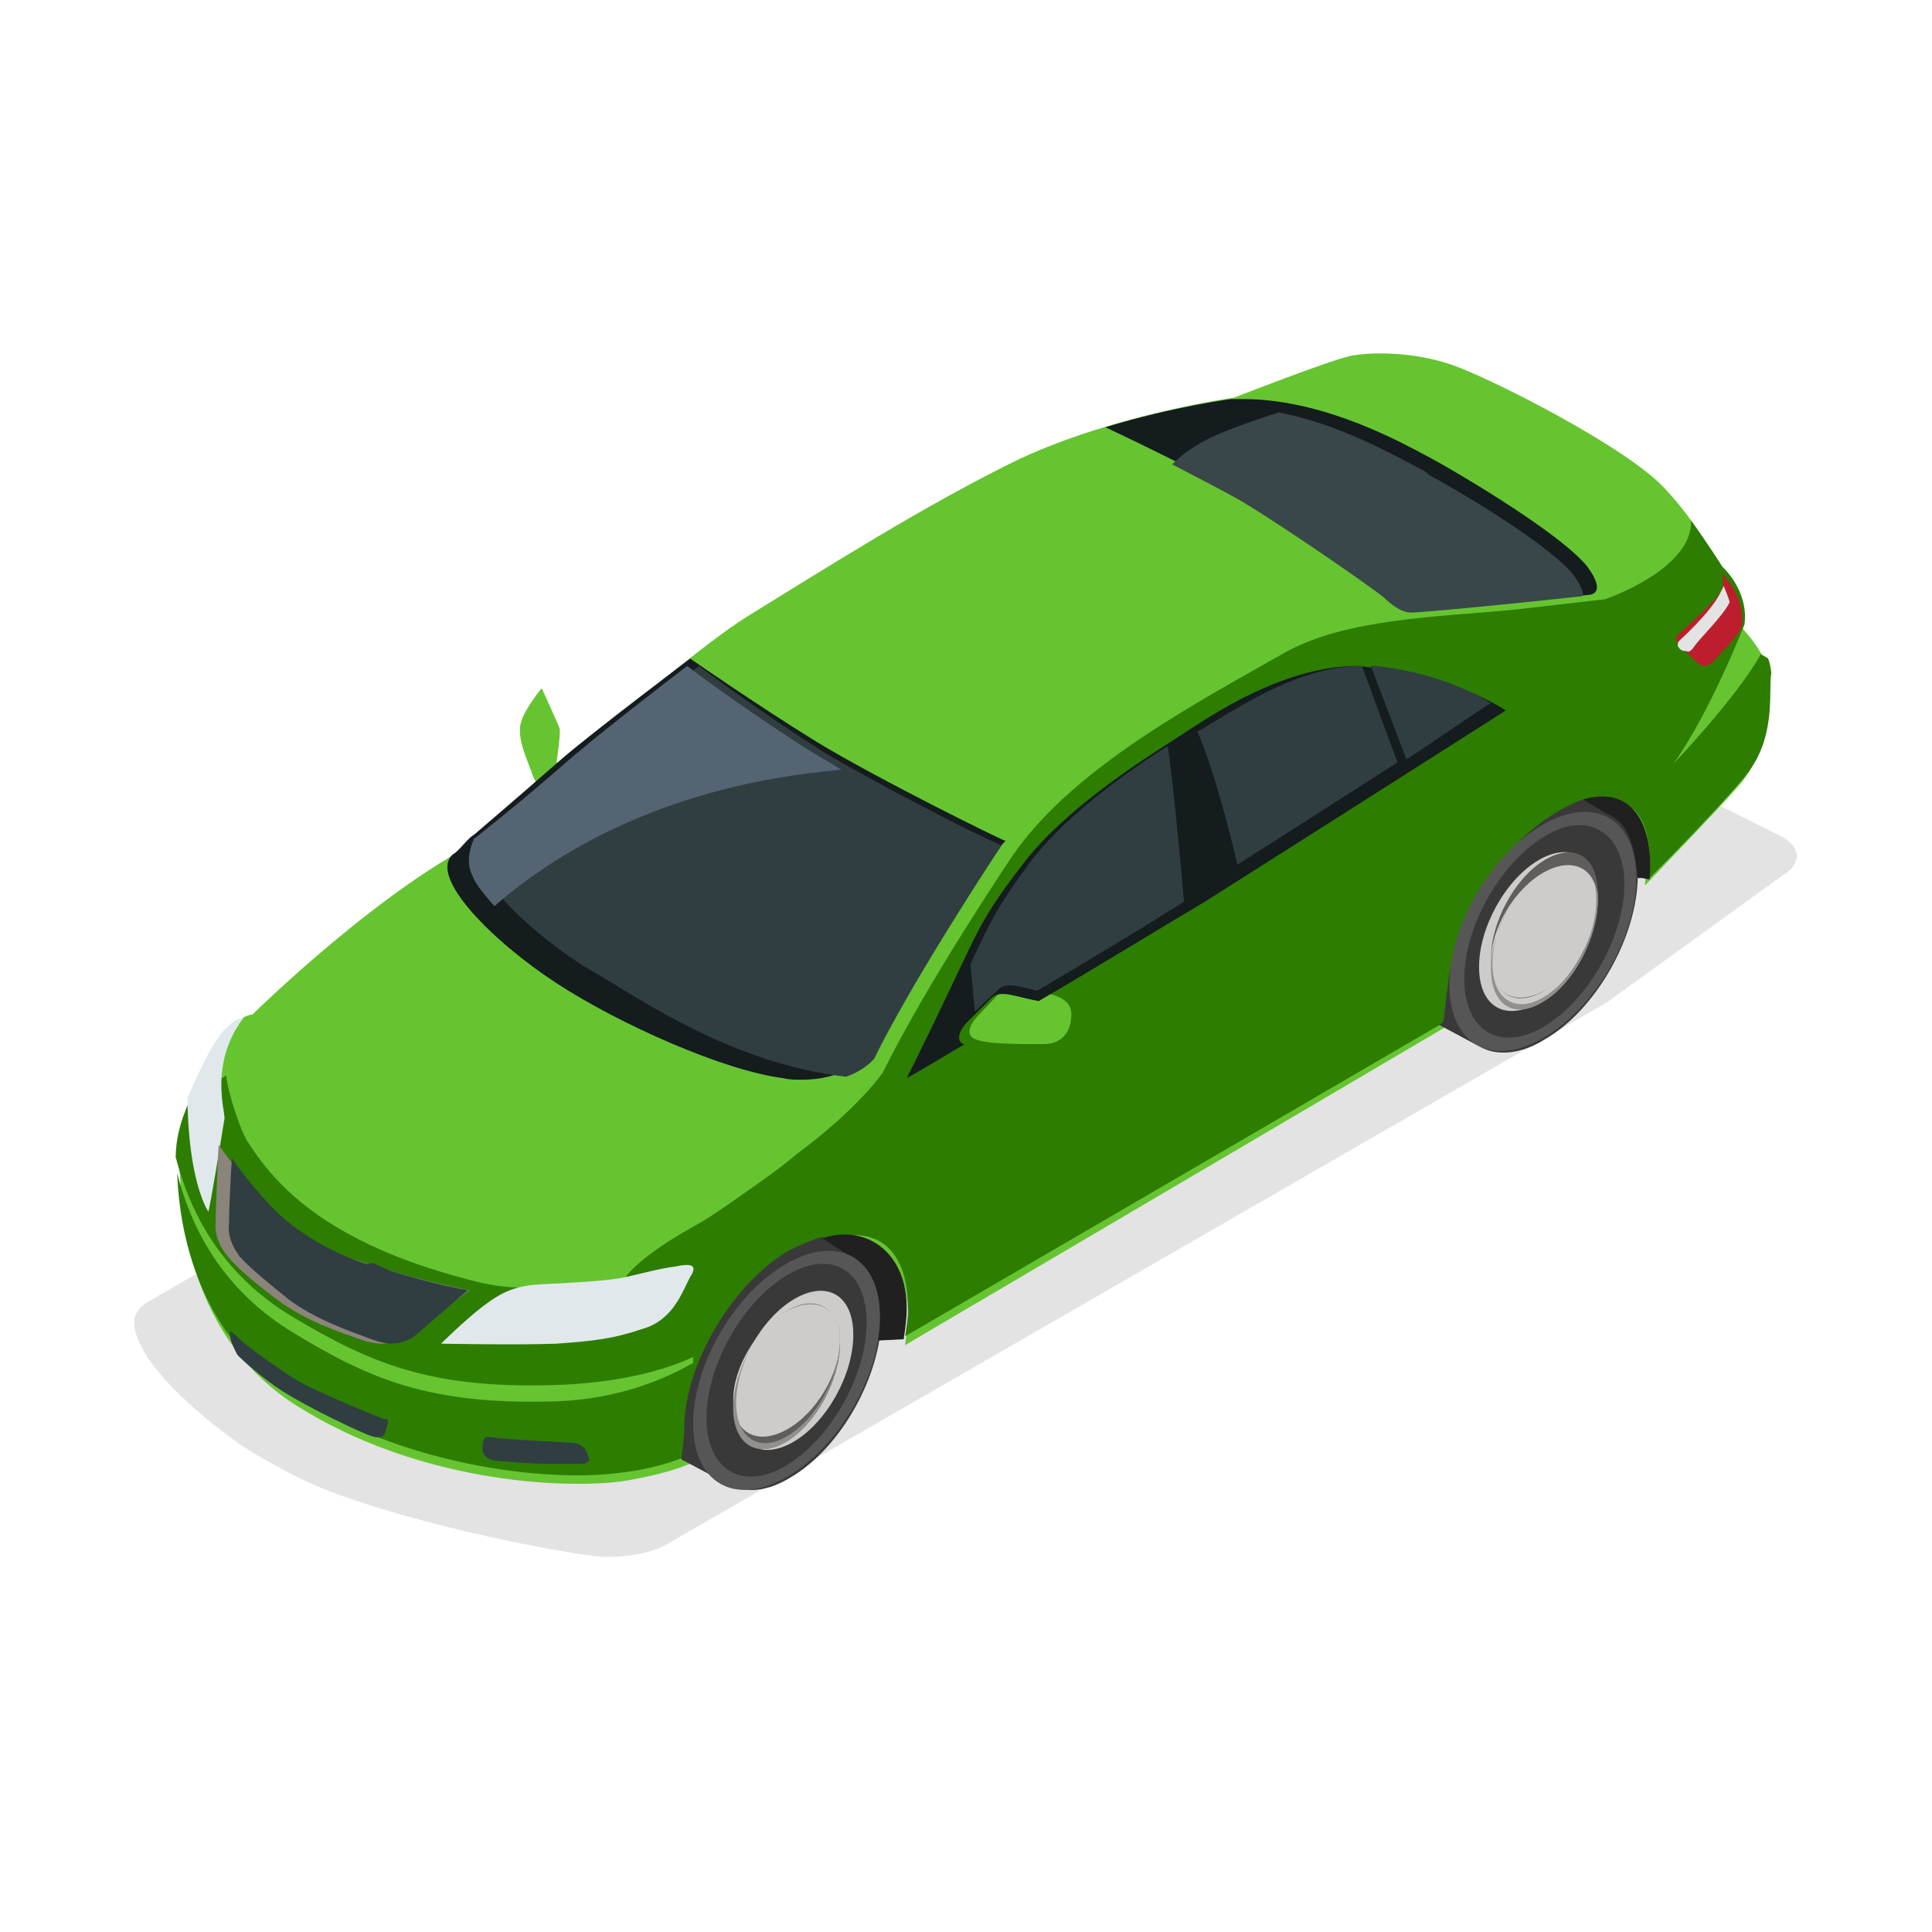 <?xml version="1.0" encoding="UTF-8"?>
<svg width="64px" height="64px" viewBox="0 0 64 64" version="1.1" xmlns="http://www.w3.org/2000/svg" xmlns:xlink="http://www.w3.org/1999/xlink">
    <title>car</title>
    <g id="Page-1" stroke="none" stroke-width="1" fill="none" fill-rule="evenodd">
        <g id="car" transform="translate(4, 11.5)">
            <path d="M55.018,16.211 C55.656,16.554 55.705,17.095 55.067,17.488 L49.221,21.712 L18.028,39.691 C17.389,40.035 16.309,40.133 15.572,40.035 C12.821,39.642 8.695,38.66 6.484,37.726 C5.796,37.432 4.814,36.891 4.175,36.498 C3.144,35.811 1.375,34.386 0.737,33.207 C0.393,32.568 0.246,32.028 0.884,31.635 L39.151,9.53 C39.789,9.186 40.821,9.137 41.509,9.432 L55.018,16.211 Z" id="Fill-1_3_" fill="#E3E3E3"></path>
            <g id="Group-5_3_" transform="translate(1.812, 0)" fill="#66C431">
                <path d="M51.923,9.333 C52.07,8.154 51.186,7.418 51.186,7.418 C51.186,7.418 50.646,6.091 49.368,4.716 C48.14,3.34 43.572,1.032 42.295,0.589 C41.018,0.147 39.593,0.147 38.905,0.295 C38.218,0.442 35.074,1.67 35.074,1.67 C35.074,1.67 31.193,2.211 28,3.684 C24.856,5.207 21.467,7.368 18.912,8.94 C17.439,9.874 14.786,12.133 12.821,13.902 L12.625,13.754 C12.625,13.754 12.772,12.772 12.723,12.625 C12.674,12.477 12.133,11.298 12.133,11.298 C12.133,11.298 11.593,11.937 11.446,12.428 C11.298,12.919 11.642,13.656 11.789,14.049 C11.839,14.246 11.986,14.491 12.084,14.688 C12.084,14.688 12.084,14.688 12.084,14.688 C11.102,15.572 10.463,16.161 10.463,16.161 C6.926,17.782 2.554,22.105 2.554,22.105 C1.67,22.204 1.179,23.923 0.589,25.102 C8.32667268e-17,26.281 0.098,27.067 0.147,27.411 C0.196,27.754 0.049,32.568 4.028,35.074 C8.007,37.579 12.723,37.825 14.737,37.579 C15.67,37.432 16.456,37.235 17.046,36.989 C17.095,36.596 17.144,36.204 17.144,35.958 C17.144,33.846 18.814,31.242 20.681,30.26 C23.039,28.982 24.267,30.063 24.267,32.175 C24.267,32.372 24.218,32.716 24.168,33.06 L42.196,22.449 C42.246,22.007 42.295,21.516 42.344,21.27 C42.54,19.354 43.867,17.095 45.439,16.014 C47.944,14.246 48.828,15.719 48.681,17.832 C48.681,17.832 48.681,17.832 48.681,17.832 C49.565,16.898 51.039,15.375 51.775,14.54 C52.905,13.263 52.709,11.544 52.758,10.905 C52.807,10.267 51.923,9.333 51.923,9.333" id="Fill-3_3_"></path>
            </g>
            <path d="M31.488,22.154 C31.488,22.302 31.439,23.088 30.554,23.088 C29.67,23.088 28.54,23.088 28.246,22.891 C27.902,22.695 28.344,22.204 28.344,22.204 L29.179,21.319 C29.474,21.025 29.965,21.27 30.751,21.418 C31.537,21.614 31.488,22.007 31.488,22.154 M54.33,10.168 C53.544,11.593 51.432,13.804 51.432,13.804 C52.66,12.084 53.789,9.186 53.789,9.186 C53.937,8.056 53.053,7.27 53.053,7.27 C53.053,7.27 52.66,6.632 52.021,5.747 C52.07,7.368 49.172,8.351 49.172,8.351 L46.175,8.695 C43.621,8.94 40.575,8.989 38.561,10.119 C35.811,11.691 31.635,13.853 29.572,16.8 C29.572,16.8 26.723,21.025 25.249,24.021 C25.249,24.021 24.463,25.2 22.4,26.723 C22.4,26.723 22.007,27.067 21.319,27.558 C20.484,28.147 19.6,28.786 19.06,29.081 C18.077,29.621 16.8,30.456 16.554,31.095 C16.554,31.095 15.277,31.733 13.902,31.144 C13.902,31.144 12.87,31.242 11.74,30.947 C10.611,30.653 8.646,30.112 6.877,28.982 C5.109,27.853 4.421,26.625 4.175,26.281 C3.979,25.937 3.586,24.856 3.488,24.119 C3.488,24.119 3.242,24.463 2.8,23.825 C2.653,24.168 2.505,24.561 2.309,24.905 C1.818,25.937 1.818,26.625 1.818,27.018 C1.818,26.968 1.818,26.919 1.818,26.821 C2.26,28.54 3.242,30.653 5.698,32.126 C8.253,33.649 10.218,34.484 14.196,34.386 C16.554,34.337 18.126,33.846 18.961,33.453 L18.961,33.649 C18.175,34.091 16.604,34.877 14.246,34.926 C10.218,35.025 8.253,34.189 5.747,32.667 C3.291,31.193 2.309,29.081 1.867,27.361 C1.916,28.344 2.112,32.519 5.796,34.779 C9.825,37.235 14.491,37.579 16.554,37.284 C17.488,37.186 18.274,36.94 18.863,36.695 C18.912,36.302 18.961,35.909 18.961,35.663 C18.961,33.551 20.681,30.947 22.498,29.965 C24.905,28.688 26.084,29.768 26.084,31.881 C26.084,32.077 26.035,32.421 25.986,32.765 L44.112,22.204 C44.161,21.761 44.211,21.27 44.26,21.025 C44.456,19.109 45.782,16.898 47.404,15.768 C49.958,14.049 50.793,15.474 50.646,17.586 C50.646,17.586 50.646,17.586 50.646,17.586 C51.53,16.702 53.004,15.179 53.74,14.295 C54.87,13.018 54.575,11.446 54.674,10.807 C54.674,10.66 54.625,10.463 54.575,10.316 L54.33,10.168 Z" id="Fill-6_3_" fill="#2D7D00"></path>
            <path d="M41.46,10.611 C41.312,10.611 41.116,10.561 40.968,10.561 C38.463,10.561 36.007,12.281 35.172,12.821 C33.796,13.705 31.291,15.277 29.867,17.144 C28.147,19.404 28.54,19.207 26.035,24.218 C26.035,24.218 26.821,23.775 27.951,23.088 C27.951,23.088 27.902,23.088 27.902,23.088 C27.558,22.891 28,22.4 28,22.4 L28.835,21.565 C29.13,21.27 29.621,21.516 30.407,21.663 C32.421,20.484 34.582,19.158 35.909,18.372 C38.709,16.604 45.881,12.035 45.881,12.035 C45.881,12.035 44.161,10.856 41.46,10.611" id="Fill-8_3_" fill="#141C1E"></path>
            <path d="M24.119,29.965 L23.235,29.474 C22.891,29.572 22.547,29.719 22.154,29.916 C20.337,30.947 18.667,33.649 18.667,35.811 C18.667,36.056 18.618,36.449 18.568,36.842 C18.568,36.842 18.568,36.842 18.568,36.842 L20.14,37.677 C20.681,37.972 21.418,37.923 22.204,37.432 C23.874,36.449 25.2,34.042 25.2,32.077 C25.151,30.996 24.758,30.26 24.119,29.965" id="Fill-10_3_" fill="#3A3939"></path>
            <path d="M24.168,30.112 C24.709,30.407 25.053,31.144 25.053,32.274 C25.053,32.47 25.053,32.716 25.004,32.912 L25.937,32.863 C25.986,32.519 26.035,32.175 26.035,31.93 C26.084,29.965 24.66,29.032 23.235,29.523 L24.168,30.112 Z" id="Fill-12_3_" fill="#212020"></path>
            <path d="M25.151,32.126 C25.151,34.091 23.775,36.449 22.056,37.432 C20.337,38.414 18.961,37.628 18.961,35.663 C18.961,33.698 20.337,31.34 22.056,30.358 C23.775,29.375 25.151,30.161 25.151,32.126" id="Fill-14_3_" fill="#575656"></path>
            <path d="M24.709,32.323 C24.709,34.042 23.53,36.154 22.056,37.039 C20.582,37.923 19.404,37.186 19.404,35.467 C19.404,33.747 20.582,31.635 22.056,30.751 C23.53,29.867 24.709,30.554 24.709,32.323" id="Fill-16_3_" fill="#3A3939"></path>
            <path d="M24.267,32.716 C24.267,34.042 23.382,35.614 22.302,36.253 C21.221,36.891 20.337,36.4 20.337,35.074 C20.337,33.747 21.221,32.175 22.302,31.537 C23.382,30.898 24.267,31.389 24.267,32.716" id="Fill-18_3_" fill="#CDCCCB"></path>
            <path d="M23.825,33.011 C23.825,34.189 23.039,35.663 22.056,36.253 C21.074,36.842 20.288,36.351 20.288,35.172 C20.288,33.993 21.074,32.519 22.056,31.93 C23.039,31.34 23.825,31.832 23.825,33.011" id="Fill-20_3_" fill="#5F5E5D"></path>
            <path d="M23.825,32.912 C23.825,33.993 23.039,35.319 22.056,35.86 C21.074,36.4 20.288,35.958 20.288,34.877 C20.288,33.796 21.074,32.47 22.056,31.93 C23.039,31.389 23.825,31.832 23.825,32.912" id="Fill-22_3_" fill="#CDCCCB"></path>
            <path d="M23.677,32.126 C23.775,32.323 23.825,32.568 23.825,32.863 C23.825,34.042 23.088,35.467 22.105,36.056 C21.172,36.646 20.386,36.154 20.386,34.975 C20.386,34.386 20.582,33.698 20.877,33.109 C20.533,33.747 20.288,34.484 20.288,35.123 C20.288,36.351 21.074,36.842 22.056,36.253 C23.039,35.663 23.825,34.14 23.825,32.961 C23.825,32.618 23.775,32.323 23.677,32.126" id="Fill-24_3_" fill="#91908F"></path>
            <path d="M49.172,15.375 L48.435,14.982 C48.042,15.13 47.649,15.326 47.158,15.67 C45.537,16.8 44.161,19.109 43.965,21.123 C43.916,21.418 43.867,21.909 43.818,22.351 L43.67,22.449 L45.046,23.186 C45.586,23.481 46.372,23.432 47.158,22.94 C48.877,21.958 50.253,19.502 50.253,17.488 C50.204,16.358 49.811,15.621 49.172,15.375" id="Fill-26_3_" fill="#3A3939"></path>
            <path d="M50.204,17.586 C50.204,19.551 48.828,21.909 47.109,22.891 C45.389,23.874 44.014,23.088 44.014,21.123 C44.014,19.158 45.389,16.8 47.109,15.818 C48.828,14.835 50.204,15.621 50.204,17.586" id="Fill-28_3_" fill="#575656"></path>
            <path d="M49.811,17.782 C49.811,19.502 48.632,21.614 47.158,22.498 C45.684,23.382 44.505,22.646 44.505,20.926 C44.505,19.207 45.684,17.095 47.158,16.211 C48.582,15.326 49.811,16.063 49.811,17.782" id="Fill-30_3_" fill="#3A3939"></path>
            <path d="M48.926,18.175 C48.926,19.502 48.042,21.074 46.961,21.712 C45.881,22.351 44.996,21.86 44.996,20.533 C44.996,19.207 45.881,17.635 46.961,16.996 C48.042,16.358 48.926,16.898 48.926,18.175" id="Fill-32_3_" fill="#CDCCCB"></path>
            <path d="M48.926,18.077 C48.926,19.256 48.14,20.73 47.158,21.319 C46.175,21.909 45.389,21.418 45.389,20.239 C45.389,19.06 46.175,17.586 47.158,16.996 C48.14,16.407 48.926,16.849 48.926,18.077" id="Fill-34_3_" fill="#5F5E5D"></path>
            <path d="M48.926,18.372 C48.926,19.453 48.14,20.779 47.158,21.319 C46.175,21.86 45.389,21.418 45.389,20.337 C45.389,19.256 46.175,17.93 47.158,17.389 C48.14,16.849 48.926,17.291 48.926,18.372" id="Fill-36_3_" fill="#CDCCCB"></path>
            <path d="M48.73,17.586 C48.828,17.782 48.877,18.028 48.877,18.323 C48.877,19.502 48.14,20.926 47.158,21.516 C46.225,22.105 45.439,21.614 45.439,20.435 C45.439,19.846 45.635,19.158 45.979,18.568 C45.635,19.207 45.389,19.944 45.389,20.582 C45.389,21.811 46.175,22.302 47.158,21.663 C48.14,21.074 48.926,19.551 48.926,18.372 C48.926,18.077 48.828,17.832 48.73,17.586" id="Fill-38_3_" fill="#91908F"></path>
            <path d="M48.681,15.13 L49.27,15.474 C49.958,15.768 50.154,16.554 50.253,17.586 C50.253,17.586 50.4,17.586 50.4,17.586 L50.646,17.635 C50.646,17.635 50.646,17.635 50.646,17.635 C50.793,15.916 50.154,14.491 48.435,14.982 L48.681,15.13 Z" id="Fill-40_3_" fill="#212020"></path>
            <path d="M18.863,10.316 C18.863,10.316 15.67,12.723 14.589,13.656 C13.018,15.032 11.691,16.161 11.691,16.161 C11.495,16.26 11.2,16.702 11.004,16.8 C10.168,17.537 12.33,19.698 14.442,21.074 C16.554,22.449 19.993,23.972 21.958,24.218 C22.154,24.267 22.351,24.267 22.547,24.267 C24.119,24.267 24.709,23.432 24.709,23.432 C26.084,20.73 29.228,16.26 29.326,16.358 C29.425,16.456 25.053,14.295 23.039,13.067 C20.975,11.789 18.863,10.316 18.863,10.316 Z" id="Fill-42_3_" fill="#141C1E"></path>
            <path d="M48.582,7.27 C47.846,6.337 45.144,4.667 43.768,3.881 C42.786,3.34 41.116,2.407 39.2,1.965 C38.561,1.818 37.874,1.719 37.186,1.719 C37.039,1.719 36.891,1.719 36.793,1.719 C36.793,1.719 34.877,1.965 32.618,2.653 C32.618,2.653 35.86,4.175 37.333,5.06 C38.807,5.944 41.656,7.909 42,8.204 C42,8.204 42.54,8.744 43.032,8.744 C43.523,8.744 48.632,8.204 48.632,8.204 C48.632,8.204 49.27,8.204 48.582,7.27" id="Fill-44_3_" fill="#141C1E"></path>
            <path d="M23.284,13.411 C21.565,12.33 19.649,10.954 19.158,10.561 C18.568,11.004 15.965,13.018 15.032,13.804 C13.509,15.228 12.182,16.211 12.182,16.211 L12.182,16.211 L12.182,16.211 C12.182,16.211 12.133,16.211 12.133,16.26 C11.986,16.604 11.888,17.046 12.084,17.439 C12.428,18.274 14.098,19.796 15.719,20.73 C17.242,21.614 20.239,23.726 24.021,24.168 C24.611,23.972 24.905,23.628 24.954,23.579 C26.133,21.172 28.589,17.389 29.179,16.505 C28.246,16.112 25.004,14.442 23.284,13.411" id="Fill-46_3_" fill="#303E42"></path>
            <path d="M36.105,12.477 C35.958,12.575 35.811,12.674 35.663,12.723 C36.204,13.951 36.793,16.26 36.989,17.144 C38.463,16.211 40.526,14.884 42.295,13.754 L41.116,10.561 C39.102,10.561 37.186,11.839 36.105,12.477" id="Fill-48_3_" fill="#303E42"></path>
            <path d="M41.558,10.561 C41.509,10.561 41.46,10.561 41.411,10.561 L42.589,13.656 C43.867,12.821 44.898,12.084 45.389,11.789 C44.849,11.446 43.474,10.758 41.558,10.561" id="Fill-50_3_" fill="#303E42"></path>
            <path d="M48.386,8.253 L48.386,8.253 C48.386,8.253 48.435,8.253 48.435,8.204 C48.435,8.204 48.484,8.056 48.14,7.565 C47.453,6.681 44.947,5.109 43.326,4.225 L43.228,4.126 C42.098,3.537 40.379,2.554 38.365,2.161 C37.432,2.456 36.351,2.849 35.909,3.095 C35.467,3.34 35.123,3.586 34.828,3.881 C35.663,4.323 36.547,4.765 37.137,5.109 C38.611,5.993 41.509,8.007 41.853,8.302 L41.853,8.302 L41.853,8.302 C42,8.449 42.393,8.793 42.737,8.793 C43.13,8.793 46.618,8.449 48.386,8.253 L48.386,8.253 Z" id="Fill-52_3_" fill="#39464A"></path>
            <polygon id="Fill-54_3_" fill="#C5D0D3" points="18.765 11.446 15.916 14.098 19.404 12.232"></polygon>
            <path d="M22.891,13.411 C21.172,12.33 19.256,10.954 18.765,10.561 C18.175,11.004 15.572,13.018 14.639,13.853 C13.067,15.228 11.789,16.211 11.74,16.26 L11.74,16.26 L11.74,16.26 C11.74,16.26 11.691,16.26 11.691,16.309 C11.544,16.653 11.446,17.095 11.642,17.488 C11.74,17.782 12.035,18.126 12.379,18.519 C14.393,16.751 18.077,14.491 23.874,14 C23.481,13.754 23.137,13.558 22.891,13.411" id="Fill-56_3_" fill="#546472"></path>
            <path d="M3.439,25.544 C3.439,25.249 2.947,23.677 4.077,22.204 C3.291,22.351 2.751,23.677 2.211,24.856 C2.211,25.691 2.309,27.607 2.898,28.639 C2.947,28.589 3.389,25.839 3.439,25.544 Z" id="Fill-58_3_" fill="#E1E8EC"></path>
            <path d="M10.611,33.011 C10.611,33.011 11.347,32.274 11.986,31.782 C12.625,31.291 13.067,31.095 13.902,31.046 C14.786,30.996 16.112,30.947 16.751,30.8 C17.389,30.653 17.93,30.505 18.372,30.456 C18.814,30.358 19.158,30.358 18.863,30.8 C18.618,31.242 18.323,32.225 17.291,32.519 C16.26,32.863 15.719,32.912 14.442,33.011 C13.165,33.06 10.611,33.011 10.611,33.011" id="Fill-60_3_" fill="#E1E8EC"></path>
            <path d="M7.86,30.26 C8.056,30.309 8.253,30.407 8.449,30.456 C10.021,30.947 11.544,31.242 11.544,31.242 L9.53,32.765 C9.53,32.765 9.186,33.011 8.646,33.011 C8.449,33.011 8.253,32.961 8.056,32.912 C7.221,32.618 6.14,32.274 5.158,31.537 C4.175,30.8 3.733,30.358 3.537,30.112 C3.34,29.867 3.095,29.474 3.144,28.982 C3.144,28.442 3.242,26.428 3.242,26.428 C3.242,26.428 4.077,27.607 4.961,28.491 C5.502,29.032 6.533,29.867 7.86,30.26" id="Fill-62_3_" fill="#8A847B"></path>
            <path d="M8.449,32.912 L8.302,32.863 C7.516,32.568 6.484,32.225 5.551,31.537 C4.765,30.898 4.225,30.456 3.93,30.112 C3.684,29.768 3.537,29.425 3.586,29.032 C3.586,28.639 3.635,27.509 3.684,26.87 C3.979,27.312 4.568,28.049 5.158,28.639 C5.649,29.13 6.73,29.916 8.105,30.358 C8.204,30.407 8.302,30.309 8.4,30.358 C8.498,30.407 8.842,30.554 8.94,30.604 C10.07,30.947 10.954,31.144 11.495,31.242 L9.726,32.765 C9.726,32.765 9.432,33.011 8.94,33.011 C8.793,33.011 8.596,32.961 8.449,32.912 Z" id="Fill-64_3_" fill="#303E42"></path>
            <path d="M15.032,36.302 C14.442,36.253 12.919,36.204 12.232,36.105 C12.133,36.105 11.986,36.056 11.986,36.449 C11.937,36.842 12.428,36.891 12.428,36.891 C13.067,36.94 13.656,36.989 14.049,36.989 C14.049,36.989 15.179,36.989 15.277,36.989 C15.425,36.989 15.523,36.891 15.523,36.891 C15.474,36.646 15.375,36.351 15.032,36.302" id="Fill-66_3_" fill="#303E42"></path>
            <path d="M8.842,35.663 L8.744,36.007 C8.744,36.007 8.646,36.204 8.253,36.056 C7.86,35.909 6.288,35.172 5.354,34.582 C4.667,34.14 4.028,33.551 3.881,33.404 C3.782,33.256 3.635,32.912 3.635,32.814 C3.635,32.667 3.537,32.47 3.832,32.765 C4.126,33.06 5.207,33.846 5.944,34.288 C6.681,34.681 8.449,35.418 8.744,35.516 C8.744,35.467 8.891,35.516 8.842,35.663" id="Fill-68_3_" fill="#303E42"></path>
            <path d="M53.004,7.467 C53.004,7.467 53.249,7.86 52.856,8.302 C52.463,8.744 51.579,9.53 51.579,9.53 C51.579,9.53 51.333,9.628 51.825,10.07 C52.267,10.512 52.316,10.512 52.316,10.512 C52.316,10.512 52.365,10.561 52.463,10.561 C52.561,10.561 52.66,10.512 52.758,10.414 C53.004,10.119 53.495,9.677 53.691,9.284 C53.839,8.351 53.2,7.663 53.004,7.467" id="Fill-70_3_" fill="#BD1E2D"></path>
            <path d="M52.119,9.923 C52.316,9.628 53.053,8.94 53.298,8.449 C53.249,8.253 53.151,8.056 53.102,7.909 C53.053,8.007 53.004,8.105 52.954,8.204 C52.611,8.842 51.628,9.726 51.628,9.726 C51.628,9.726 51.481,9.874 51.677,10.021 C51.677,10.021 51.726,10.07 51.874,10.07 C51.923,10.119 52.021,10.07 52.119,9.923" id="Fill-72_3_" fill="#E3E3E4"></path>
            <path d="M29.081,21.27 C29.326,21.025 29.719,21.172 30.358,21.319 C32.028,20.337 33.895,19.207 35.221,18.372 C35.074,16.604 34.828,14.147 34.681,13.214 C32.667,14.491 31.144,15.768 30.211,16.947 C29.081,18.47 28.884,18.863 28.147,20.435 C28.147,20.435 28.147,20.435 28.147,20.435 L28.295,22.007 L29.081,21.27 Z" id="Fill-74_3_" fill="#303E42"></path>
        </g>
    </g>
</svg>